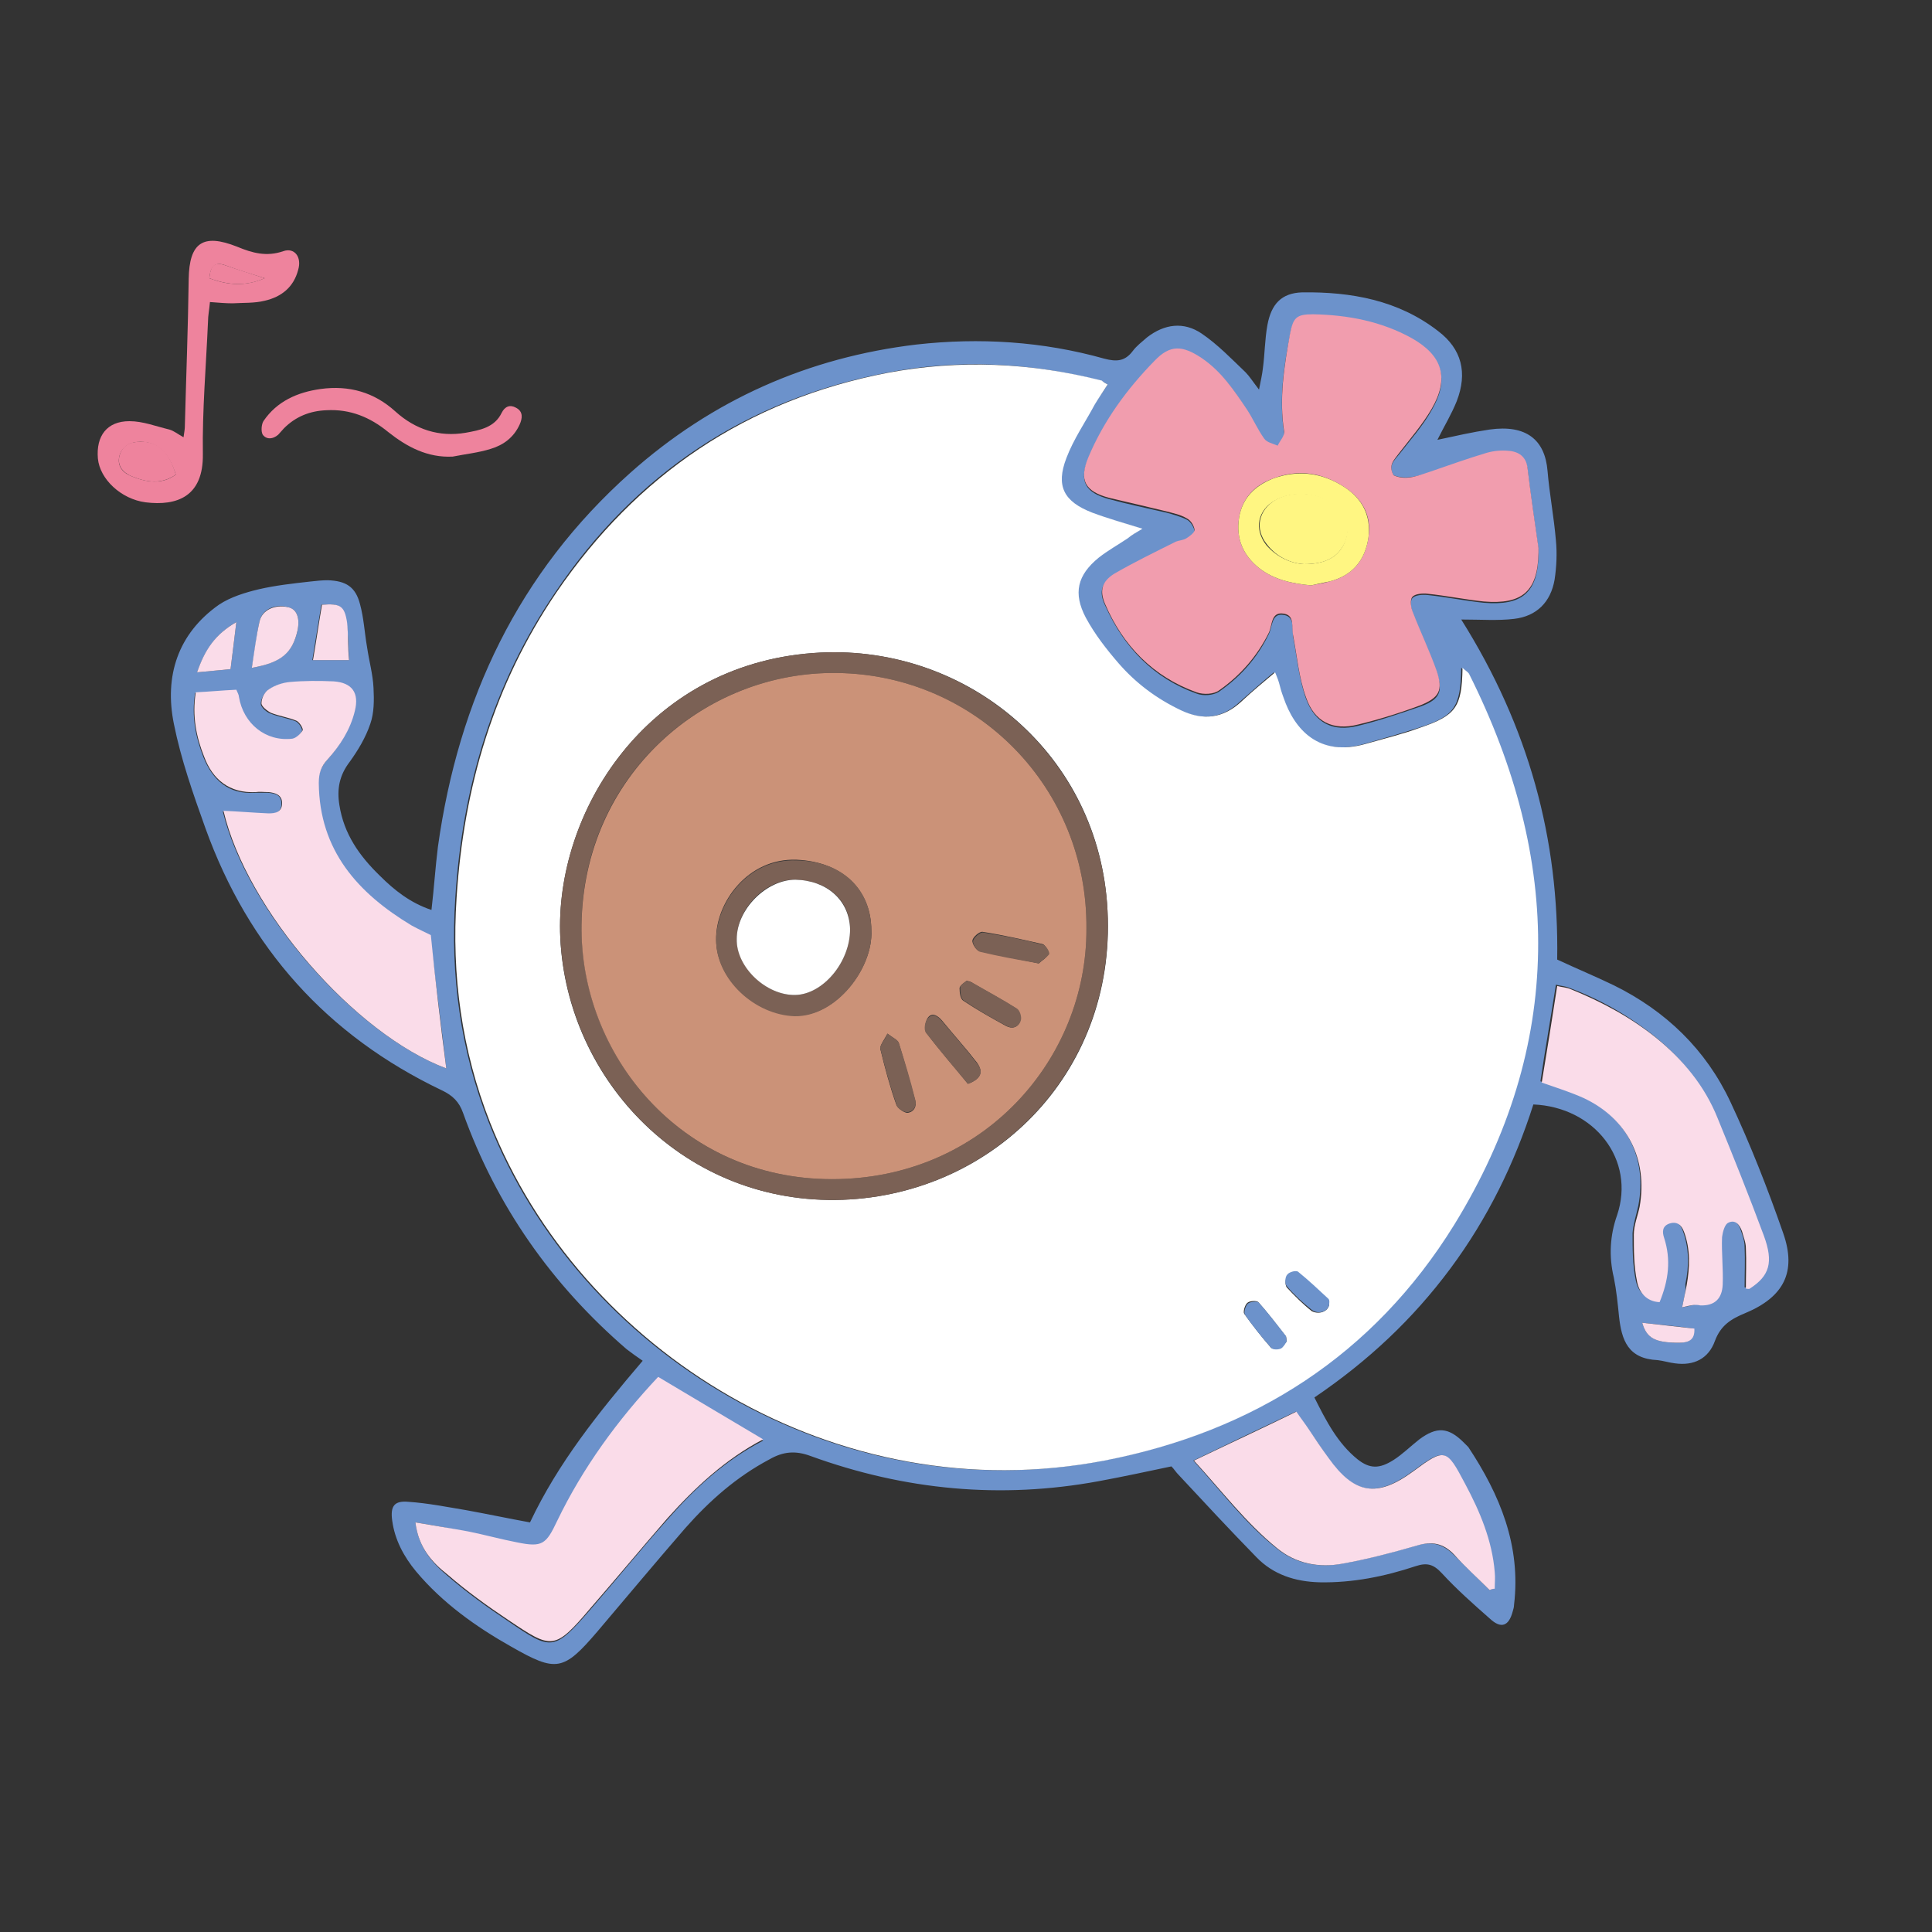 <?xml version="1.0" encoding="utf-8"?>
<!-- Generator: Adobe Illustrator 22.1.0, SVG Export Plug-In . SVG Version: 6.00 Build 0)  -->
<svg version="1.1" id="圖層_1" xmlns="http://www.w3.org/2000/svg" xmlns:xlink="http://www.w3.org/1999/xlink" x="0px" y="0px"
	 viewBox="0 0 300 300" style="enable-background:new 0 0 300 300;" xml:space="preserve">
<rect x="0" y="0" width="300" height="300" fill="#333333" stroke="none"/>
<style type="text/css">
	.st0{fill:#6C92CB;}
	.st1{fill:#EE839D;}
	.st2{fill:#FFFFFF;}
	.st3{fill:#F19DAE;}
	.st4{fill:#FADCE9;}
	.st5{fill:#7B6155;}
	.st6{fill:#FFF682;}
	.st7{fill:#CB9278;}
</style>
<g>
	<path class="st0" d="M241.8,149c3,1.4,5.9,2.6,8.8,4c8.1,4,14.3,10,18.1,18.1c3.1,6.6,5.8,13.5,8.2,20.4c2.1,6,0.1,9.9-5.9,12.4
		c-2.2,0.9-3.8,1.9-4.7,4.3c-1,2.8-3.3,3.9-6.2,3.5c-0.9-0.1-1.8-0.4-2.7-0.5c-4.6-0.2-5.6-3.1-6-6.8c-0.2-2-0.4-4-0.8-6
		c-0.8-3.3-0.6-6.6,0.5-9.7c2.9-8.6-3.5-16.8-13-17.2c-2.9,9.1-7.1,17.7-12.9,25.5c-5.8,7.8-12.7,14.3-21.1,20
		c1.8,3.6,3.6,7.1,6.7,9.6c1.9,1.5,3.4,1.5,5.6,0.1c1.4-0.9,2.6-2.1,4-3.2c2.7-2,4.5-1.9,6.9,0.5c0.2,0.2,0.5,0.5,0.7,0.7
		c4.9,7.4,8.2,15.3,7.1,24.5c0,0.3-0.1,0.7-0.2,1c-0.6,2.3-1.8,2.8-3.6,1.1c-2.5-2.2-5.1-4.5-7.4-7c-1.3-1.4-2.3-1.7-4.1-1.1
		c-4.8,1.6-9.8,2.6-14.9,2.5c-3.8-0.1-7.2-1.2-9.8-3.9c-4.1-4.2-8.1-8.5-12.1-12.8c-0.4-0.4-0.7-0.9-1.1-1.3
		c-3.8,0.8-7.5,1.6-11.3,2.3c-15.2,2.8-30.1,1.4-44.7-3.9c-2.4-0.9-4.3-0.7-6.4,0.5c-5.1,2.7-9.3,6.4-13.1,10.7
		c-4.6,5.3-9.1,10.7-13.6,16c-5.3,6.2-6.4,6.4-13.4,2.4c-5.5-3.1-10.7-6.8-14.8-11.7c-1.9-2.3-3.3-4.9-3.7-7.9
		c-0.3-2.2,0.3-3.1,2.5-2.9c3,0.2,6,0.8,9,1.3c3.3,0.6,6.6,1.3,9.9,1.9c4.4-9.3,10.6-17,17.5-25.1c-0.9-0.6-1.7-1.2-2.5-1.8
		c-11.6-10-20.2-22.2-25.4-36.7c-0.6-1.7-1.6-2.7-3.3-3.5c-17.8-8.5-30-22.1-36.7-40.7c-1.9-5.3-3.8-10.7-4.9-16.2
		c-1.5-7.4,0.6-14,7-18.5c1.8-1.2,4.1-1.9,6.2-2.4c2.6-0.6,5.3-0.9,8-1.2c0.9-0.1,1.8-0.2,2.7-0.2c2.8,0.1,4.3,1,5,3.7
		c0.6,2.2,0.7,4.4,1.1,6.7c0.3,2.1,0.9,4.2,1,6.3c0.1,1.9,0.1,3.9-0.5,5.6c-0.7,2.1-1.9,4.1-3.2,5.9c-1.6,2.1-2,4.2-1.6,6.7
		c0.7,4.5,3.1,7.9,6.3,11c2.2,2.2,4.7,4.2,8,5.3c0.4-3.4,0.6-6.6,1-9.8c3.2-22.9,12.5-42.6,29.9-58.1c12.7-11.3,27.6-17.9,44.4-19.9
		c9.8-1.1,19.6-0.5,29.2,2.2c1.9,0.5,3.2,0.4,4.4-1.2c0.6-0.8,1.4-1.4,2.2-2.1c2.7-2.1,5.7-2.5,8.5-0.6c2.5,1.7,4.6,3.9,6.8,6
		c0.6,0.6,1.1,1.4,2.1,2.7c0.3-1.5,0.5-2.4,0.6-3.3c0.3-2.2,0.3-4.5,0.7-6.7c0.6-3.3,2.2-5,5.4-5.1c7.6-0.1,14.9,1.2,21.1,6
		c3.7,2.8,4.6,6.5,2.9,10.9c-0.8,2-1.9,3.8-3,6c2.8-0.6,5.4-1.2,8.1-1.6c5.7-0.8,8.6,1.6,9,6.4c0.3,3.6,1,7.2,1.3,10.8
		c0.2,2,0.1,4.1-0.2,6.1c-0.6,3.5-2.8,5.7-6.3,6.1c-2.5,0.3-5.1,0.1-8.2,0.1C237.4,112.9,242.1,130.3,241.8,149z M172,59.7
		c-0.6-0.3-0.8-0.5-1.1-0.6c-11-2.8-22.1-3.4-33.3-1.2c-21.8,4.2-39,15.7-51.4,34.1c-9.7,14.3-14.4,30.2-15.5,47.4
		c-0.8,12,0.8,23.7,5.2,34.9c14,35.6,53.8,60.5,95.4,52.5c23.2-4.5,41.9-16.4,54.3-36.6c17.2-27.9,16.8-56.6,2.3-85.6
		c-0.2-0.3-0.5-0.5-1-0.9c-0.1,6.1-1,7.5-6.6,9.3c-2.8,0.9-5.6,1.7-8.4,2.5c-7.3,2.1-11.2-2.2-12.8-7.2c-0.2-0.7-0.4-1.5-0.7-2.3
		c-0.2-0.7-0.5-1.3-0.6-1.6c-1.8,1.5-3.5,3-5.2,4.5c-2.8,2.7-5.9,3-9.4,1.4c-3.8-1.7-7-4.2-9.7-7.3c-1.9-2.2-3.7-4.6-5.1-7.1
		c-2-3.8-1.3-6.6,2-9.3c1.4-1.1,3-2,4.5-3c0.7-0.4,1.4-0.9,2.3-1.5c-2.9-0.9-5.4-1.6-7.8-2.5c-4.4-1.6-5.7-4.1-4-8.5
		c1.1-2.9,2.9-5.6,4.4-8.3C170.6,61.8,171.3,60.8,172,59.7z M216.4,73.8c-0.9-1.5,0.1-2.3,0.9-3.3c1.7-2.2,3.6-4.3,5-6.8
		c2.8-4.8,1.7-8.3-3.1-11c-4.7-2.6-9.9-3.6-15.3-3.7c-2.6-0.1-3.1,0.5-3.6,3.1c-1,5-1.7,10-0.9,15.1c0.1,0.7-0.6,1.5-1,2.2
		c-0.7-0.4-1.7-0.6-2.1-1.1c-1-1.4-1.7-2.9-2.6-4.4c-1.9-3.1-4-6.1-7.1-8.1c-2.9-2-4.9-2-7.3,0.4c-4.3,4.4-7.9,9.3-10.3,15
		c-1.5,3.5-0.5,5.3,3.2,6.3c2.9,0.8,5.9,1.4,8.9,2.1c1.1,0.3,2.2,0.6,3.2,1.1c0.6,0.3,1.1,1.2,1.2,1.8c0,0.4-0.8,0.9-1.3,1.3
		c-0.5,0.3-1.1,0.2-1.6,0.5c-3.2,1.6-6.5,3.1-9.6,5c-2,1.2-2.4,2.6-1.4,4.7c2.9,6.5,7.5,11.3,14.2,13.7c1,0.4,2.6,0.3,3.5-0.3
		c3.3-2.3,5.9-5.2,7.7-8.9c0.6-1.2,0.4-3.4,2.4-3c1.7,0.3,1.2,2.2,1.4,3.4c0.6,3.2,0.9,6.5,2,9.6c1.4,3.8,4.2,5.2,8.1,4.2
		c3.3-0.8,6.5-1.9,9.7-3c3-1.1,3.5-2.3,2.5-5.3c-1.1-3.1-2.5-6-3.7-9.1c-0.3-0.8-0.5-1.9-0.1-2.4c0.4-0.5,1.6-0.6,2.4-0.5
		c2.9,0.3,5.8,0.9,8.7,1.2c6,0.5,8.4-1.6,8.5-7.6c0-0.2,0-0.5,0-0.7c-0.6-4.1-1.2-8.3-1.7-12.4c-0.2-1.8-1.4-2.5-3-2.7
		c-1.1-0.1-2.3-0.1-3.3,0.3c-2.9,0.9-5.8,1.9-8.7,2.9C220.3,73.8,218.4,74.6,216.4,73.8z M69.3,165.9c-0.8-6.9-1.7-13.6-2.5-20.6
		c-0.8-0.4-2-0.9-3-1.5c-8.4-5.1-14.4-11.6-14.4-22.1c0-1.5,0.4-2.5,1.3-3.6c2-2.2,3.5-4.7,4.3-7.6c0.7-2.8-0.4-4.4-3.3-4.6
		c-2.2-0.1-4.5-0.1-6.8,0.1c-1.1,0.1-2.3,0.5-3.2,1.1c-0.6,0.4-1.2,1.4-1.2,2.2c0,0.5,0.9,1.3,1.5,1.5c1.2,0.5,2.6,0.7,3.9,1.2
		c0.5,0.2,1.1,1.2,1,1.5c-0.3,0.6-1,1.3-1.6,1.3c-4.2,0.5-7.6-2.2-8.3-6.5c-0.1-0.3-0.2-0.6-0.4-1.1c-2.1,0.1-4.2,0.3-6.3,0.4
		c-0.6,3.7,0.1,6.9,1.3,10c1.4,3.5,3.9,5.8,8,5.5c0.7,0,1.4,0,2,0c1.1,0.1,2.1,0.3,2.1,1.7c0,1.4-1,1.6-2.1,1.6
		c-2.3-0.1-4.7-0.3-7-0.4C38.3,141.4,55.1,160.6,69.3,165.9z M64.5,236.4c0.5,3.9,2.6,6.3,5,8.3c3,2.6,6.2,4.9,9.5,7.1
		c6.6,4.5,7,4.7,12.7-1.9c4-4.6,7.8-9.3,11.9-13.9c4.2-4.8,8.9-9.2,14.9-12.3c-5.6-3.3-10.9-6.5-16.3-9.7
		c-6.3,6.7-11.7,14.1-15.7,22.4c-1.7,3.6-2.3,4.1-6.2,3.3c-2.5-0.5-5-1.2-7.6-1.7C70.1,237.3,67.5,236.9,64.5,236.4z M261.2,203
		c1.3-0.2,1.9-0.5,2.6-0.5c2.3,0.1,3.4-1.2,3.5-3.2c0.1-2.4-0.2-4.9-0.1-7.4c0-0.8,0.3-1.9,0.9-2.2c1.1-0.6,1.9,0.3,2.2,1.3
		c0.3,0.9,0.6,1.7,0.6,2.6c0.1,2.1,0,4.2,0,6.3c0.2,0,0.5,0.1,0.6,0c3.1-2.1,3.7-4.1,2.2-8.2c-2.3-6.1-4.7-12.2-7.2-18.3
		c-2.1-5-5.4-9.1-9.6-12.5c-4-3.2-8.4-5.7-13.2-7.5c-0.7-0.3-1.4-0.3-2.1-0.5c-0.8,5.2-1.7,10.2-2.4,15c2.4,0.9,4.5,1.5,6.5,2.4
		c6.9,3.2,10.1,9.5,8.7,16.9c-0.3,1.4-0.8,2.9-0.9,4.3c0,2.4,0,4.9,0.5,7.3c0.3,1.6,1.4,3,3.5,3.2c1.3-3.3,1.8-6.6,0.7-10
		c-0.3-0.9-0.3-1.8,0.8-2.2c1.2-0.4,1.9,0.2,2.3,1.3c1,2.7,1,5.5,0.4,8.3C261.8,200.6,261.5,201.5,261.2,203z M231.3,246.9
		c0.2-0.1,0.5-0.2,0.7-0.2c0-0.9,0.1-1.7,0-2.6c-0.4-4.9-2.3-9.4-4.6-13.7c-2.9-5.5-3.1-5.6-8.1-1.9c-5.6,4.1-9.1,3.5-13.1-2.1
		c-1-1.5-2-3-3.1-4.5c-0.6-0.9-1.3-1.8-1.9-2.7c-5.3,2.5-10.5,5-15.9,7.6c4.3,4.7,8,9.7,12.9,13.6c2.9,2.4,6.5,3.1,10.2,2.4
		c3.9-0.7,7.7-1.7,11.5-2.8c2.3-0.7,4.1-0.3,5.8,1.4C227.6,243.3,229.5,245.1,231.3,246.9z M39.1,103.7c4.5-0.8,6.3-2.3,7.1-5.8
		c0.4-1.9-0.1-3.3-1.4-3.6c-2.1-0.6-4.1,0.3-4.5,2.2C39.8,98.7,39.6,101.1,39.1,103.7z M54.2,102.5c-0.1-2-0.1-3.9-0.4-5.8
		c-0.4-2.7-1.1-3-3.9-2.8c-0.5,2.9-0.9,5.6-1.4,8.6C50.3,102.5,52.1,102.5,54.2,102.5z M35.8,103.9c0.3-2.5,0.6-4.7,0.9-7.3
		c-3.3,1.9-4.9,4.4-6.1,7.8C32.5,104.2,34,104.1,35.8,103.9z M255,205.4c0.7,2.4,2.1,3.1,5.6,3.1c1.6,0,2.5-0.4,2.4-2.2
		C260.3,205.9,257.6,205.7,255,205.4z"/>
	<path class="st1" d="M32.6,46.9c-0.1,1.2-0.3,2.1-0.3,3c-0.3,6.9-0.9,13.8-0.8,20.6c0.1,6.6-4,8.1-8.9,7.5
		c-3.8-0.5-7.1-3.6-7.4-6.8c-0.3-3.5,1.4-5.8,4.9-5.8c2.1,0,4.1,0.8,6.2,1.3c0.7,0.2,1.3,0.7,2.2,1.2c0.1-0.8,0.2-1.2,0.2-1.6
		c0.2-7.7,0.5-15.3,0.6-23c0.1-5.6,2.2-7.1,7.5-5c2.4,1,4.6,1.6,7.2,0.7c1.7-0.6,2.9,0.9,2.3,2.9c-0.7,2.7-2.6,4.2-5.2,4.8
		c-1.6,0.4-3.4,0.3-5,0.4C35,47.1,34,47,32.6,46.9z M27.3,73.7c-1.1-3.5-2.9-5.1-5.5-5.1c-1.5,0-2.7,0.6-3.2,2
		c-0.5,1.6,0.3,2.7,1.7,3.3C22.7,74.9,25.1,75.3,27.3,73.7z M32.5,43.2c2.9,1.1,5.6,1.3,8.6,0c-2.2-0.7-4.2-1.3-6.1-2
		C33.4,40.6,32.7,41.3,32.5,43.2z"/>
	<path class="st1" d="M70.3,70.9c-3.9,0.2-7.1-1.5-10-3.8c-2.8-2.3-5.9-3.6-9.6-3.4c-2.6,0.1-4.8,1-6.6,2.8c-0.3,0.3-0.6,0.7-0.9,1
		c-0.8,0.7-1.8,0.8-2.4,0c-0.3-0.5-0.2-1.6,0.1-2.1c2.1-3.1,5.3-4.5,8.9-5c4.4-0.6,8.3,0.5,11.6,3.5c3.1,2.8,6.8,4,10.9,3.3
		c2.2-0.4,4.5-0.8,5.6-3.1c0.5-1,1.3-1.3,2.2-0.8c1.2,0.6,1,1.7,0.6,2.6c-0.9,2-2.5,3.2-4.5,3.8C74.3,70.3,72.3,70.5,70.3,70.9z"/>
	<path class="st2" d="M172,59.7c-0.7,1.1-1.4,2.1-2,3.1c-1.5,2.8-3.3,5.4-4.4,8.3c-1.7,4.4-0.4,6.8,4,8.5c2.4,0.9,4.9,1.6,7.8,2.5
		c-1,0.6-1.7,1-2.3,1.5c-1.5,1-3.1,1.9-4.5,3c-3.3,2.7-4,5.5-2,9.3c1.4,2.6,3.2,4.9,5.1,7.1c2.7,3.1,5.9,5.5,9.7,7.3
		c3.4,1.6,6.5,1.3,9.4-1.4c1.6-1.5,3.4-3,5.2-4.5c0.1,0.3,0.4,0.9,0.6,1.6c0.2,0.8,0.4,1.5,0.7,2.3c1.7,5,5.5,9.3,12.8,7.2
		c2.8-0.8,5.7-1.5,8.4-2.5c5.6-1.9,6.5-3.2,6.6-9.3c0.4,0.4,0.8,0.6,1,0.9c14.5,28.9,14.9,57.7-2.3,85.6
		c-12.5,20.2-31.1,32.1-54.3,36.6c-41.6,8-81.4-17-95.4-52.5c-4.4-11.2-6-22.9-5.2-34.9c1.1-17.2,5.8-33.1,15.5-47.4
		c12.5-18.3,29.6-29.9,51.4-34.1c11.1-2.1,22.3-1.6,33.3,1.2C171.2,59.2,171.4,59.4,172,59.7z M130.9,186.3
		c23.7-0.9,43-20.3,41-46.1c-1.8-23.9-22.6-40.5-45.6-38.8c-26,1.9-40.2,24.8-39.3,44.2C88,167.7,106.3,187.2,130.9,186.3z
		 M199.8,208.3c-0.1-0.4,0-0.7-0.2-0.9c-1.4-1.8-2.7-3.5-4.2-5.2c-0.3-0.3-1.4-0.2-1.7,0.1c-0.4,0.3-0.7,1.4-0.5,1.7
		c1.3,1.8,2.7,3.6,4.1,5.2c0.2,0.3,1.1,0.3,1.5,0.1C199.3,209.1,199.5,208.6,199.8,208.3z M206.4,202.5c0-0.2,0-0.5-0.1-0.6
		c-1.5-1.4-3.1-2.9-4.7-4.2c-0.3-0.2-1.4,0-1.7,0.4c-0.3,0.4-0.4,1.4-0.1,1.8c1.2,1.3,2.5,2.6,3.9,3.7
		C204.9,204.2,206.3,203.6,206.4,202.5z"/>
	<path class="st3" d="M216.4,73.8c2,0.9,3.9,0,5.8-0.6c2.9-1,5.7-2,8.7-2.9c1.1-0.3,2.2-0.4,3.3-0.3c1.6,0.1,2.8,0.9,3,2.7
		c0.5,4.1,1.1,8.3,1.7,12.4c0,0.2,0,0.5,0,0.7c-0.1,6-2.5,8.1-8.5,7.6c-2.9-0.3-5.8-0.9-8.7-1.2c-0.8-0.1-2,0-2.4,0.5
		c-0.4,0.5-0.2,1.7,0.1,2.4c1.2,3.1,2.6,6,3.7,9.1c1,3,0.4,4.1-2.5,5.3c-3.2,1.2-6.4,2.2-9.7,3c-3.9,1-6.8-0.4-8.1-4.2
		c-1.1-3-1.4-6.4-2-9.6c-0.3-1.3,0.3-3.1-1.4-3.4c-2.1-0.4-1.8,1.8-2.4,3c-1.8,3.6-4.4,6.6-7.7,8.9c-0.8,0.6-2.4,0.7-3.5,0.3
		c-6.7-2.4-11.4-7.2-14.2-13.7c-0.9-2.1-0.5-3.5,1.4-4.7c3.1-1.8,6.4-3.4,9.6-5c0.5-0.2,1.1-0.2,1.6-0.5c0.5-0.3,1.3-0.9,1.3-1.3
		c-0.1-0.7-0.6-1.5-1.2-1.8c-1-0.6-2.1-0.8-3.2-1.1c-2.9-0.7-5.9-1.4-8.9-2.1c-3.7-1-4.7-2.7-3.2-6.3c2.4-5.7,6-10.6,10.3-15
		c2.4-2.5,4.3-2.4,7.3-0.4c3.1,2.1,5.1,5.1,7.1,8.1c0.9,1.4,1.6,3,2.6,4.4c0.4,0.6,1.4,0.8,2.1,1.1c0.3-0.7,1.1-1.5,1-2.2
		c-0.8-5.1,0-10.1,0.9-15.1c0.5-2.6,1-3.1,3.6-3.1c5.4,0.1,10.6,1.1,15.3,3.7c4.8,2.7,5.9,6.2,3.1,11c-1.4,2.4-3.3,4.6-5,6.8
		C216.5,71.4,215.5,72.2,216.4,73.8z M203.6,90.9c0.8-0.2,1.8-0.3,2.8-0.6c3.6-0.9,5.6-3.3,6.1-6.9c0.5-3.4-1-6-3.8-7.8
		c-3.4-2.2-7.1-2.8-11-1.3c-2.8,1-4.8,3-5.3,6.1c-0.5,3.2,0.6,5.8,3.1,7.8C197.8,90,200.5,90.6,203.6,90.9z"/>
	<path class="st4" d="M69.3,165.9c-14.2-5.3-31-24.6-34.6-40c2.3,0.1,4.7,0.3,7,0.4c1.1,0,2.1-0.2,2.1-1.6c0-1.3-1.1-1.6-2.1-1.7
		c-0.7,0-1.4-0.1-2,0c-4.1,0.2-6.7-2-8-5.5c-1.2-3-1.9-6.3-1.3-10c2.1-0.1,4.1-0.3,6.3-0.4c0.2,0.5,0.4,0.8,0.4,1.1
		c0.7,4.2,4.2,7,8.3,6.5c0.6-0.1,1.3-0.8,1.6-1.3c0.1-0.3-0.5-1.3-1-1.5c-1.2-0.5-2.6-0.7-3.9-1.2c-0.6-0.3-1.5-1-1.5-1.5
		c0-0.8,0.5-1.8,1.2-2.2c0.9-0.6,2.1-1,3.2-1.1c2.2-0.2,4.5-0.2,6.8-0.1c2.9,0.2,4,1.8,3.3,4.6c-0.7,2.9-2.3,5.4-4.3,7.6
		c-0.9,1-1.3,2-1.3,3.6c0.1,10.5,6.1,17.1,14.4,22.1c1.1,0.6,2.2,1.1,3,1.5C67.6,152.3,68.4,159,69.3,165.9z"/>
	<path class="st4" d="M64.5,236.4c2.9,0.5,5.5,0.9,8.2,1.4c2.5,0.5,5,1.2,7.6,1.7c3.9,0.8,4.5,0.3,6.2-3.3c4-8.3,9.4-15.7,15.7-22.4
		c5.4,3.2,10.7,6.4,16.3,9.7c-5.9,3.1-10.6,7.5-14.9,12.3c-4,4.6-7.9,9.3-11.9,13.9c-5.6,6.6-6,6.4-12.7,1.9
		c-3.3-2.2-6.5-4.5-9.5-7.1C67.2,242.7,65,240.4,64.5,236.4z"/>
	<path class="st4" d="M261.2,203c0.3-1.4,0.5-2.4,0.7-3.4c0.5-2.8,0.6-5.6-0.4-8.3c-0.4-1.1-1.1-1.7-2.3-1.3
		c-1.1,0.4-1.1,1.3-0.8,2.2c1.1,3.4,0.7,6.6-0.7,10c-2.1-0.1-3.2-1.6-3.5-3.2c-0.5-2.4-0.5-4.9-0.5-7.3c0-1.4,0.6-2.9,0.9-4.3
		c1.3-7.4-1.9-13.7-8.7-16.9c-2-0.9-4.2-1.6-6.5-2.4c0.8-4.8,1.6-9.8,2.4-15c0.7,0.2,1.4,0.2,2.1,0.5c4.7,1.9,9.2,4.3,13.2,7.5
		c4.2,3.4,7.6,7.5,9.6,12.5c2.5,6.1,4.9,12.1,7.2,18.3c1.5,4.1,0.9,6.2-2.2,8.2c-0.1,0.1-0.4,0-0.6,0c0-2.1,0.1-4.2,0-6.3
		c0-0.9-0.4-1.8-0.6-2.6c-0.4-1.1-1.1-1.9-2.2-1.3c-0.5,0.3-0.8,1.4-0.9,2.2c-0.1,2.4,0.2,4.9,0.1,7.4c-0.1,2.1-1.2,3.3-3.5,3.2
		C263.2,202.5,262.5,202.7,261.2,203z"/>
	<path class="st4" d="M231.3,246.9c-1.8-1.8-3.8-3.6-5.5-5.5c-1.7-1.8-3.5-2.1-5.8-1.4c-3.8,1.1-7.6,2.1-11.5,2.8
		c-3.7,0.7-7.3,0-10.2-2.4c-4.8-3.9-8.6-8.9-12.9-13.6c5.4-2.6,10.6-5,15.9-7.6c0.6,0.9,1.3,1.8,1.9,2.7c1,1.5,2,3,3.1,4.5
		c4,5.6,7.5,6.2,13.1,2.1c5-3.7,5.2-3.6,8.1,1.9c2.3,4.3,4.2,8.8,4.6,13.7c0.1,0.9,0,1.7,0,2.6C231.8,246.7,231.6,246.8,231.3,246.9
		z"/>
	<path class="st4" d="M39.1,103.7c0.4-2.6,0.7-5,1.2-7.2c0.4-1.8,2.4-2.7,4.5-2.2c1.3,0.3,1.8,1.7,1.4,3.6
		C45.4,101.4,43.7,102.9,39.1,103.7z"/>
	<path class="st4" d="M54.2,102.5c-2.1,0-3.8,0-5.6,0c0.5-2.9,0.9-5.7,1.4-8.6c2.8-0.2,3.5,0.1,3.9,2.8
		C54.1,98.6,54,100.5,54.2,102.5z"/>
	<path class="st4" d="M35.8,103.9c-1.8,0.2-3.3,0.3-5.2,0.5c1.2-3.5,2.8-5.9,6.1-7.8C36.4,99.2,36.1,101.4,35.8,103.9z"/>
	<path class="st4" d="M255,205.4c2.7,0.3,5.3,0.6,8.1,0.9c0.1,1.8-0.9,2.2-2.4,2.2C257,208.5,255.7,207.8,255,205.4z"/>
	<path class="st1" d="M27.3,73.7c-2.3,1.6-4.6,1.2-7,0.2c-1.3-0.6-2.2-1.7-1.7-3.3c0.5-1.5,1.6-2,3.2-2
		C24.5,68.5,26.3,70.2,27.3,73.7z"/>
	<path class="st1" d="M32.5,43.2c0.2-2,0.8-2.6,2.5-2c2,0.7,4,1.3,6.1,2C38.2,44.5,35.4,44.3,32.5,43.2z"/>
	<path class="st5" d="M130.9,186.3c-24.6,0.9-42.8-18.6-43.9-40.7c-0.9-19.4,13.3-42.3,39.3-44.2c22.9-1.7,43.7,14.9,45.6,38.8
		C173.8,166,154.5,185.4,130.9,186.3z M168.7,144.2c0.2-21.8-17-39.4-38.7-39.7c-20.7-0.3-39.5,16-39.7,39.1
		c-0.2,20.1,15.3,39.5,38.9,39.5C152.7,183.1,168.8,164.4,168.7,144.2z"/>
	<path class="st0" d="M199.8,208.3c-0.2,0.3-0.5,0.9-0.9,1.1c-0.4,0.2-1.3,0.2-1.5-0.1c-1.5-1.7-2.9-3.4-4.1-5.2
		c-0.2-0.3,0.1-1.4,0.5-1.7c0.4-0.3,1.5-0.4,1.7-0.1c1.5,1.7,2.8,3.4,4.2,5.2C199.7,207.6,199.7,207.8,199.8,208.3z"/>
	<path class="st0" d="M206.4,202.5c-0.1,1.1-1.6,1.7-2.7,0.9c-1.4-1.1-2.7-2.3-3.9-3.7c-0.3-0.3-0.3-1.4,0.1-1.8
		c0.3-0.4,1.4-0.7,1.7-0.4c1.6,1.3,3.2,2.8,4.7,4.2C206.5,202,206.4,202.3,206.4,202.5z"/>
	<path class="st6" d="M203.6,90.9c-3.1-0.3-5.8-0.9-8.1-2.7c-2.5-2-3.6-4.6-3.1-7.8c0.5-3.1,2.5-5,5.3-6.1c3.9-1.4,7.6-0.9,11,1.3
		c2.8,1.8,4.2,4.4,3.8,7.8c-0.5,3.6-2.5,6-6.1,6.9C205.4,90.5,204.4,90.7,203.6,90.9z M202.5,87.6c3.4,0,5.4-1.2,6.3-3.4
		c0.8-2,0.4-4-1.3-5.5c-2.4-2.2-6.7-2.6-9.5-1c-2.7,1.5-3.3,4.4-1.4,6.9C198.3,86.6,200.6,87.5,202.5,87.6z"/>
	<path class="st7" d="M168.7,144.2c0.1,20.2-16,38.9-39.5,38.9c-23.6,0-39.2-19.5-38.9-39.5c0.3-23.1,19-39.4,39.7-39.1
		C151.7,104.8,168.9,122.4,168.7,144.2z M135.3,144.5c0-6.4-4.6-10.7-11.6-11c-7.6-0.3-12.6,6.7-12.5,12.4c0,6,6,11.6,12.2,11.8
		C129.9,157.9,135.6,150.2,135.3,144.5z M150.3,168.3c2.1-0.8,2.4-1.9,1.4-3.3c-1.7-2.2-3.6-4.3-5.4-6.5c-0.6-0.7-1.5-1.4-2.2-0.5
		c-0.4,0.5-0.6,1.8-0.3,2.3C145.9,163.1,148.2,165.7,150.3,168.3z M161.3,149.6c0.4-0.4,1.2-0.8,1.5-1.5c0.1-0.3-0.5-1.4-0.9-1.5
		c-3.1-0.7-6.1-1.4-9.3-1.9c-0.5-0.1-1.5,0.8-1.6,1.3c-0.1,0.5,0.6,1.6,1.1,1.7C155.1,148.4,158,148.9,161.3,149.6z M137.8,160.5
		c-0.5,1-1.2,1.8-1.1,2.4c0.7,2.9,1.5,5.9,2.5,8.7c0.2,0.5,1.2,1.2,1.7,1.2c1-0.1,1.5-1,1.2-2c-0.8-2.9-1.6-5.8-2.5-8.7
		C139.5,161.5,138.7,161.2,137.8,160.5z M150.1,152.3c-0.4,0.3-1,0.7-1.1,1.1c0,0.7,0.1,1.7,0.6,2c2.1,1.4,4.4,2.7,6.6,3.9
		c0.9,0.5,1.9,0.3,2.2-0.8c0.2-0.6-0.2-1.6-0.6-1.9c-2.2-1.4-4.4-2.6-6.7-3.9C150.9,152.5,150.6,152.4,150.1,152.3z"/>
	<path class="st6" d="M202.5,87.6c-1.9-0.1-4.2-1-5.8-3.1c-1.9-2.4-1.3-5.3,1.4-6.9c2.8-1.6,7.1-1.1,9.5,1c1.7,1.5,2.1,3.4,1.3,5.5
		C207.9,86.4,206,87.6,202.5,87.6z"/>
	<path class="st5" d="M135.3,144.5c0.3,5.8-5.4,13.4-11.9,13.3c-6.2-0.2-12.2-5.7-12.2-11.8c0-5.8,4.9-12.7,12.5-12.4
		C130.7,133.7,135.3,138,135.3,144.5z M132,144.3c0-4.5-3.5-7.6-8.5-7.7c-4.6-0.1-9.1,4.5-9.1,9.2c0,4.4,4.6,8.8,9.1,8.7
		C127.8,154.4,132,149.4,132,144.3z"/>
	<path class="st5" d="M150.3,168.3c-2.2-2.6-4.4-5.2-6.5-7.9c-0.4-0.5-0.2-1.8,0.3-2.3c0.8-0.9,1.6-0.2,2.2,0.5
		c1.8,2.1,3.7,4.3,5.4,6.5C152.7,166.3,152.5,167.5,150.3,168.3z"/>
	<path class="st5" d="M161.3,149.6c-3.4-0.6-6.2-1.1-9.1-1.8c-0.5-0.1-1.2-1.2-1.1-1.7c0.1-0.5,1.1-1.4,1.6-1.3
		c3.1,0.5,6.2,1.1,9.3,1.9c0.4,0.1,1.1,1.2,0.9,1.5C162.5,148.7,161.7,149.2,161.3,149.6z"/>
	<path class="st5" d="M137.8,160.5c0.9,0.7,1.7,1,1.8,1.5c0.9,2.9,1.8,5.8,2.5,8.7c0.3,1-0.2,1.9-1.2,2c-0.6,0-1.6-0.6-1.7-1.2
		c-1-2.9-1.8-5.8-2.5-8.7C136.6,162.3,137.4,161.5,137.8,160.5z"/>
	<path class="st5" d="M150.1,152.3c0.5,0.2,0.8,0.2,1.1,0.4c2.2,1.3,4.5,2.5,6.7,3.9c0.5,0.3,0.8,1.4,0.6,1.9
		c-0.3,1-1.3,1.3-2.2,0.8c-2.3-1.2-4.5-2.5-6.6-3.9c-0.5-0.3-0.6-1.3-0.6-2C149.1,152.9,149.7,152.6,150.1,152.3z"/>
	<path class="st2" d="M132,144.3c0,5.1-4.2,10.1-8.5,10.2c-4.5,0.1-9.2-4.3-9.1-8.7c0-4.6,4.6-9.2,9.1-9.2
		C128.4,136.7,131.9,139.8,132,144.3z"/>
</g>
</svg>
